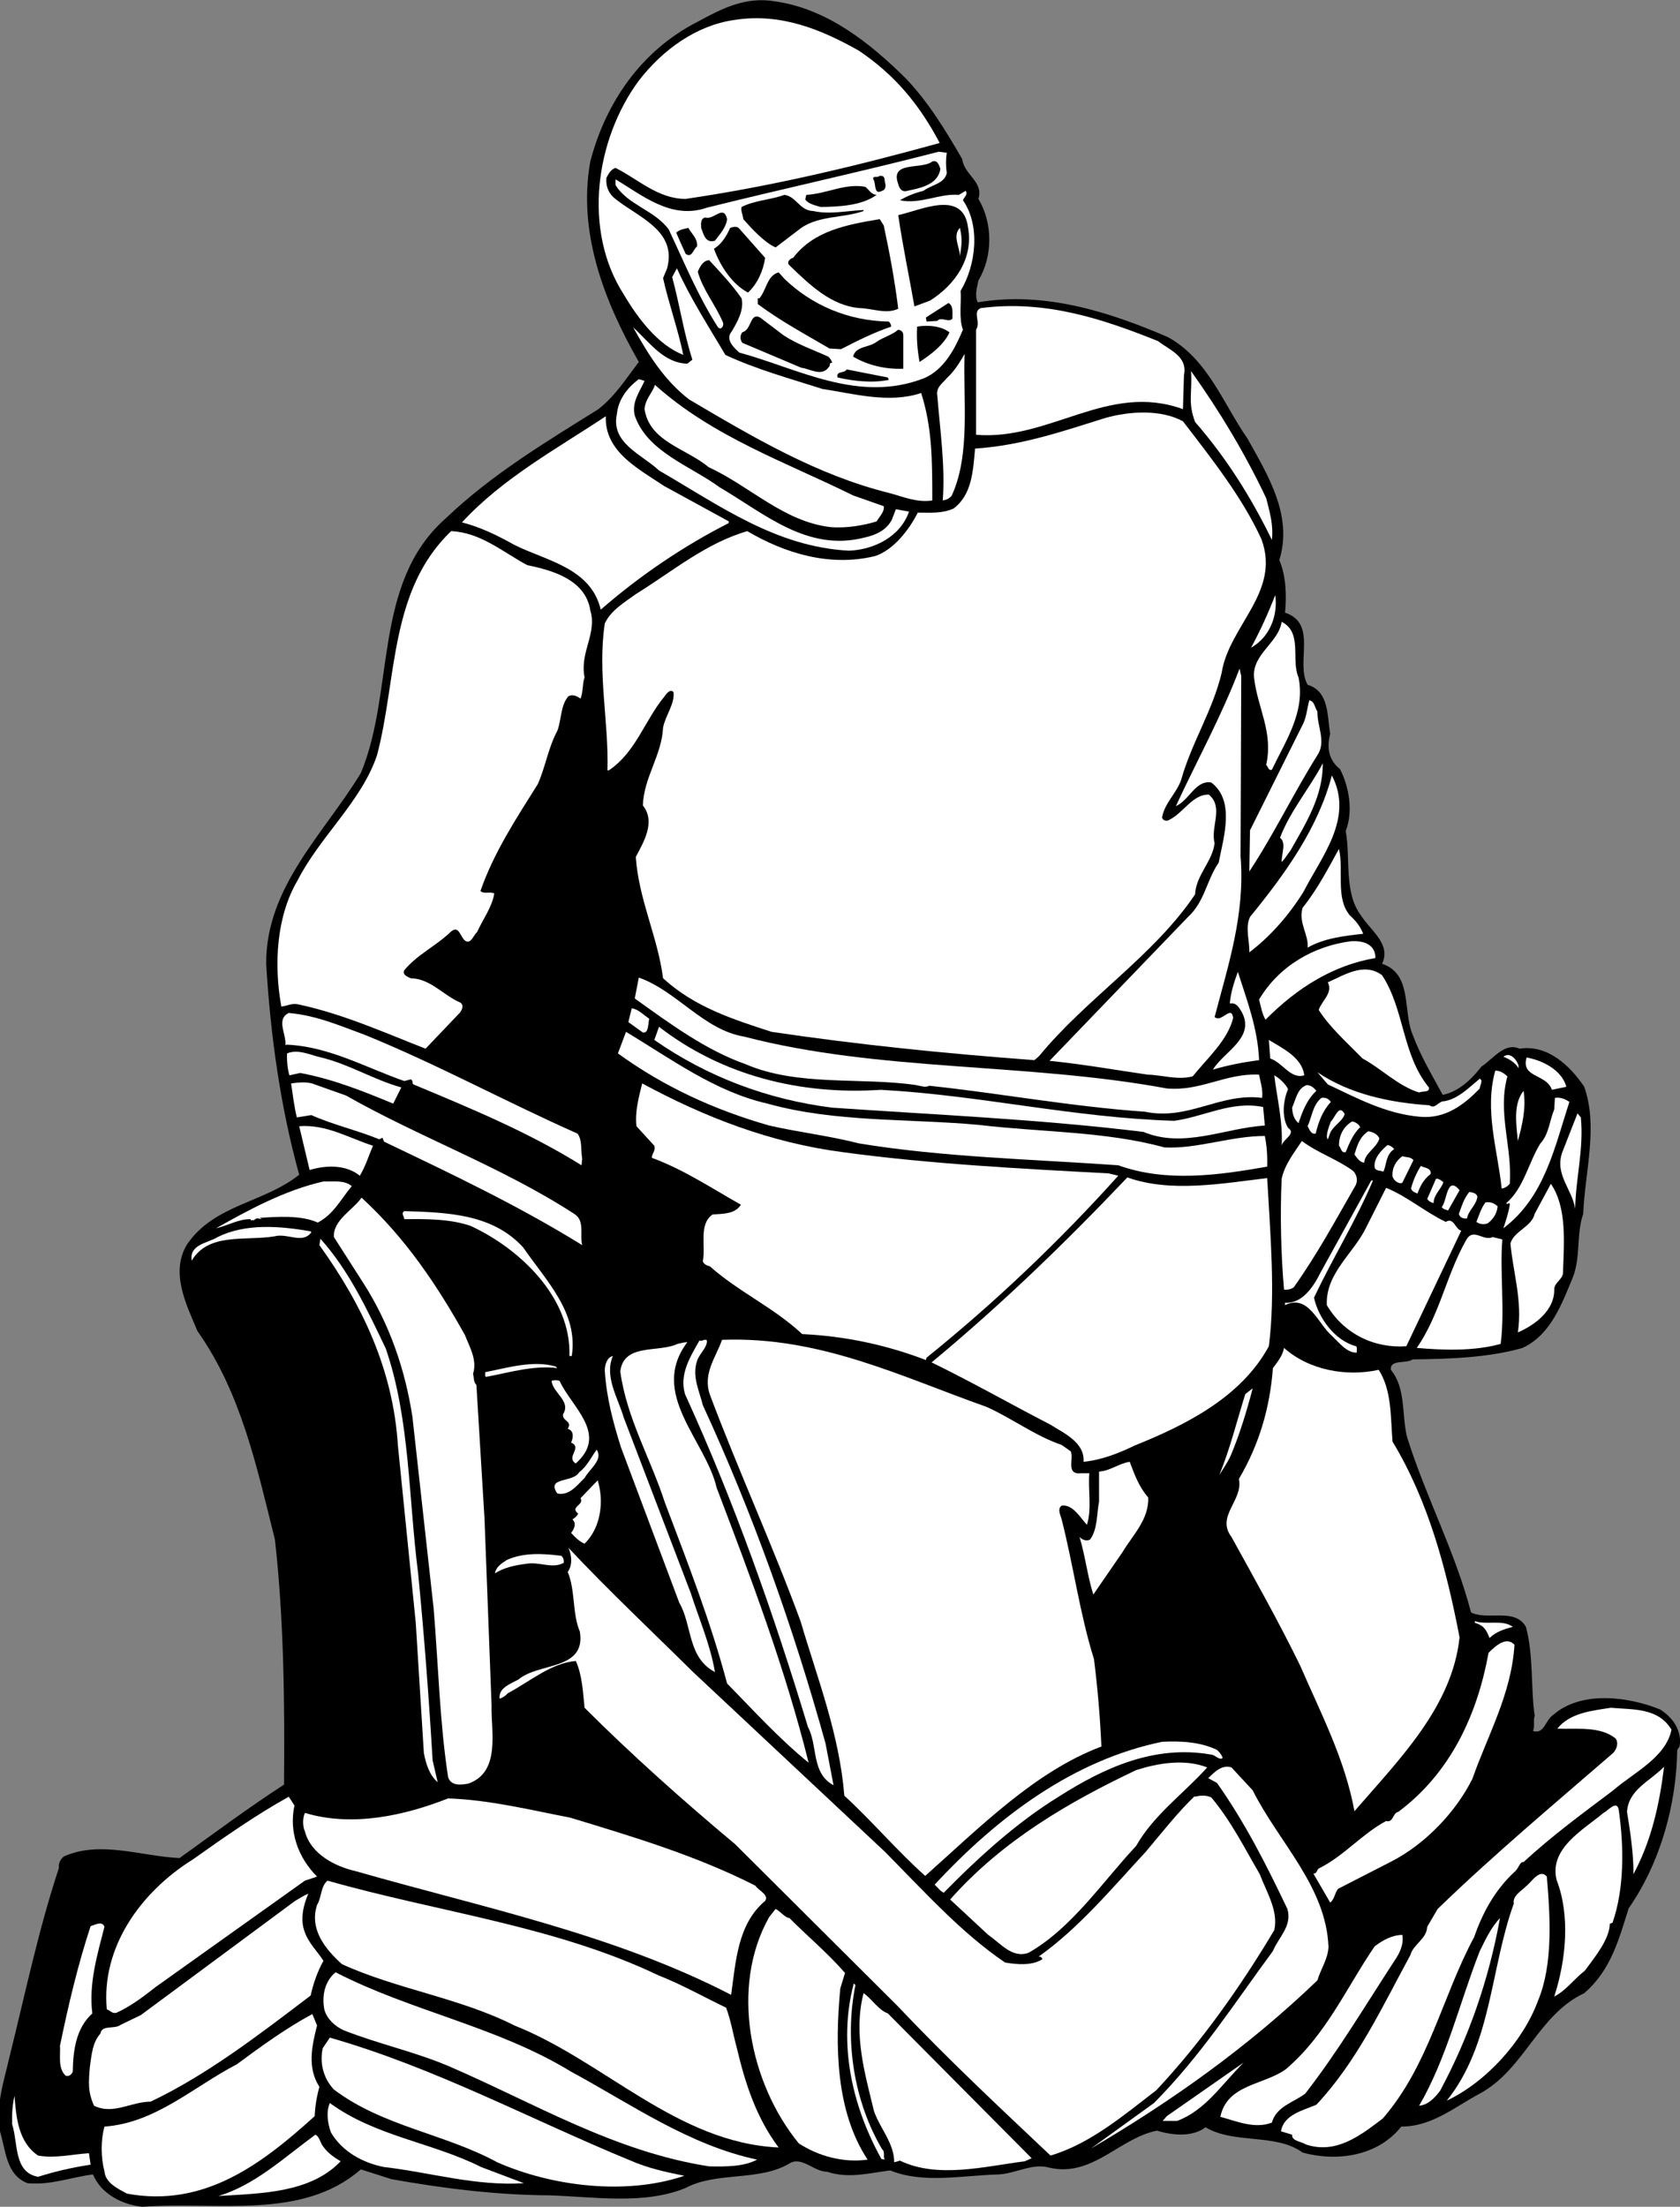 <?xml version="1.0" encoding="UTF-8" standalone="no"?>
<svg
   xmlns:dc="http://purl.org/dc/elements/1.1/"
   xmlns:cc="http://creativecommons.org/ns#"
   xmlns:rdf="http://www.w3.org/1999/02/22-rdf-syntax-ns#"
   xmlns:svg="http://www.w3.org/2000/svg"
   xmlns="http://www.w3.org/2000/svg"
   viewBox="0 0 664.667 873.027"
   height="873.027"
   width="664.667"
   xml:space="preserve"
   id="svg2"
   version="1.1"><rect x="0" y="0" width="664.667" height="873.027" fill="#808080" stroke="none"/><defs
     id="defs6" /><g
     transform="matrix(1.333,0,0,-1.333,0,873.027)"
     id="g10"><g
       transform="scale(0.1)"
       id="g12"><path
         id="path14"
         style="fill:#000000;fill-opacity:1;fill-rule:nonzero;stroke:none"
         d="m 2688,6317 c 68,-71 120,-157 168,-240 5,-46 64,-67 48,-118 43,-72 43,-170 0,-242 -4,-20 -12,-45 -2,-65 198,34 392,-29 564,-103 119,-65 165,-199 237,-302 60,-108 135,-228 94,-360 20,-46 22,-106 17,-156 98,-32 30,-149 67,-214 64,-19 58,-92 67,-146 -11,-41 -4,-78 29,-104 27,-52 40,-126 17,-184 15,-80 -6,-182 45,-250 28,-45 91,-85 63,-144 91,-30 61,-141 91,-211 23,-62 57,-119 89,-178 46,9 85,45 115,84 35,23 69,73 113,53 82,13 149,-49 192,-113 42,-119 2,-252 -3,-377 -21,-61 -7,-129 -31,-189 -32,-77 -65,-170 -149,-209 -101,-29 -219,-33 -326,-34 -20,-14 -68,1 -65,-31 45,-54 32,-133 48,-199 55,-177 143,-340 190,-521 49,-25 130,15 163,-43 23,-85 14,-183 26,-264 -5,-11 1,-32 -5,-45 34,-10 36,32 60,48 84,73 224,54 317,16 39,-24 66,-65 58,-110 l -7,-10 C 4976,1195 4928,1021 4834,886 4805,795 4782,702.996 4702,634 4565,570 4524,407.004 4392,336 4317,296 4250,237.996 4159,237.996 4089,150 3968,132.996 3866,161 c -79,58 -202,24 -288,75 -39,-30 -99,-23.996 -144,-10 C 3322,204 3243,87.004 3115,116 3064,131 3015,97.996 2962,96 2855,92.996 2740,67.996 2642,107.996 2580,100 2518,82.996 2455,104 c -40,0 -76,48.004 -113,23.996 C 2252,75 2127,105 2035,56 1912,5 1761,30 1630,34 1471,35 1313,55 1162,82.004 L 1071,111 C 896,-41 647.004,17.004 422.996,0 362.996,6 300,37.996 276,96 211,87.996 153,64 82,70 18,94 17,167.996 0,224 c -13,78.004 11,146 27,216 47,189 87,382.004 148,566 -2,11 3,25 15,34 108,48 230,0 342.996,-5 103.004,74 205,150 310,218 2.004,241 0,486 -26.996,727 -53.996,216 -100,435 -230,619 -32,77 -82,173 -31,257 81,119 227.996,123 332.996,207 -55,199 -85,409 -97.996,626 -1,228 170,384 281,566 102,245 34,564 252,756 137,131 298,227 453,324 51,40 83,92 120,140 -102,179 -182,384 -144,595 45,173 150,329 319,415 70,38 142,76 231,60 153,-22 280,-123 386,-228" /><path
         id="path16"
         style="fill:#ffffff;fill-opacity:1;fill-rule:nonzero;stroke:none"
         d="m 2549,6399 c 107,-72 180,-160 240,-274 -246,-68 -495,-128 -754,-166 -82,0 -142,59 -208,92 -14,-4 -21,-18 -27,-29 -3,-27 8,-50 29,-65 67,-53 181,-93 151,-204 l -12,-29 c 17,-77 44,-150 60,-228 -76,30 -135,109 -177,180 -122,190 -84,459 45,634 71,92 171,164 283,180 139,22 260,-29 370,-91" /><path
         id="path18"
         style="fill:#ffffff;fill-opacity:1;fill-rule:nonzero;stroke:none"
         d="m 2810,6096 c -3,-21 -3,-38 0,-60 -6,-32 -46,-35 -69,-53 -25,-6 -48,-15 -70,-28 60,-13 118,21 175,16 l 20,12 c 8,-11 -5,-19 -8,-28 53,-76 38,-195 -7,-269 3,-30 -6,-82 7,-115 -23,-55 -55,-118 -115,-144 -195,-76 -375,29 -549,76 -15,14 -43,39 -22,63 17,29 37,64 29,98 -30,43 -65,79 -96,113 -18,0 -28,-20 -34,-34 15,-54 53,-99 75,-151 3,-9 -5,-24 -15,-14 -59,92 -100,192 -146,290 -41,57 -122,73 -158,132 v 17 c 78,-46 165,-121 271,-84 229,57 460,107 688,166 l 24,-3" /><path
         id="path20"
         style="fill:#000000;fill-opacity:1;fill-rule:nonzero;stroke:none"
         d="m 2791,6048 c -7,-47 -60,-57 -98,-65 -16,-5 -24,7 -27,20 -26,70 69,42 101,67 16,6 21,-13 24,-22" /><path
         id="path22"
         style="fill:#000000;fill-opacity:1;fill-rule:nonzero;stroke:none"
         d="m 2628,6003 c 1,-6 0,-18 -10,-20 -26,-14 -17,23 -26,34 -3,13 13,3 17,10 21,3 14,-11 19,-24" /><path
         id="path24"
         style="fill:#000000;fill-opacity:1;fill-rule:nonzero;stroke:none"
         d="m 2602,5971 c -45,-32 -109,-35 -166,-36 -16,5 -35,8 -46,22 l 3,14 c 60,3 115,35 175,24 11,-8 17,-23 34,-24" /><path
         id="path26"
         style="fill:#000000;fill-opacity:1;fill-rule:nonzero;stroke:none"
         d="m 2414,5923 c 49,-11 100,1 149,3 v -3 c -59,-21 -131,-13 -185,-50 l -76,-58 c -34,15 -71,56 -96,84 -1,13 -8,25 -5,36 39,20 86,21 127,36 35,-4 45,-47 86,-48" /><path
         id="path28"
         style="fill:#000000;fill-opacity:1;fill-rule:nonzero;stroke:none"
         d="m 2873,5875 c 17,-92 -38,-171 -113,-218 l -46,-17 c -15,87 -35,180 -48,271 64,13 192,78 207,-36" /><path
         id="path30"
         style="fill:#000000;fill-opacity:1;fill-rule:nonzero;stroke:none"
         d="m 2158,5899 c -3,-25 -21,-44 -36,-64 -29,-9 -34,21 -41,38 0,12 -3,27 12,31 25,-9 55,40 65,-5" /><path
         id="path32"
         style="fill:#000000;fill-opacity:1;fill-rule:nonzero;stroke:none"
         d="m 2623,5880 c 18,-84 33,-166 43,-247 -36,-17 -76,1 -115,2 -84,7 -148,69 -209,128 -8,9 4,20 12,21 62,82 163,99 257,115 l 12,-19" /><path
         id="path34"
         style="fill:#000000;fill-opacity:1;fill-rule:nonzero;stroke:none"
         d="m 2271,5784 c -6,-39 -23,-77 -51,-103 -47,25 -82,78 -101,130 24,15 38,39 48,62 10,3 20,6 27,-2 l 77,-87" /><path
         id="path36"
         style="fill:#000000;fill-opacity:1;fill-rule:nonzero;stroke:none"
         d="m 2069,5818 c -11,-7 -15,-36 -34,-22 -9,19 -19,42 -28,63 10,9 23,11 36,14 10,-18 28,-32 26,-55" /><path
         id="path38"
         style="fill:#ffffff;fill-opacity:1;fill-rule:nonzero;stroke:none"
         d="m 2849,5789 c 0,26 -23,61 0,84 8,-34 5,-52 0,-84" /><path
         id="path40"
         style="fill:#ffffff;fill-opacity:1;fill-rule:nonzero;stroke:none"
         d="m 2153,5496 c 92,-43 191,-70 288,-101 93,-14 198,-44 293,-12 33,-103 33,-202 33,-319 -45,-7 -86,11 -127,22 -215,53 -405,166 -595,278 -77,60 -122,136 -166,214 50,-46 91,-106 161,-108 l 15,12 c -25,77 -38,164 -60,245 l 14,26 c 40,-89 95,-174 144,-257" /><path
         id="path42"
         style="fill:#000000;fill-opacity:1;fill-rule:nonzero;stroke:none"
         d="m 2328,5722 c 82,-79 190,-125 310,-127 4,-4 7,-9 7,-15 -50,-17 -101,-42 -149,-67 l -34,2 c -73,43 -143,80 -213,132 v 17 h 5 c 21,25 23,68 57,77 l 17,-19" /><path
         id="path44"
         style="fill:#000000;fill-opacity:1;fill-rule:nonzero;stroke:none"
         d="m 2827,5604 c -11,-14 -34,7 -45,-7 l -32,-2 -2,12 67,43 c 16,-8 11,-32 12,-46" /><path
         id="path46"
         style="fill:#ffffff;fill-opacity:1;fill-rule:nonzero;stroke:none"
         d="m 3437,5537 c 33,-26 89,-45 77,-101 l -3,-101 c -222,81 -395,-94 -614,-76 v 312 c 15,23 -12,53 14,64 193,25 364,-33 526,-98" /><path
         id="path48"
         style="fill:#000000;fill-opacity:1;fill-rule:nonzero;stroke:none"
         d="m 2326,5554 c 41,-27 88,-43 132,-63 6,-5 10,-11 12,-19 -10,3 -5,-9 -10,-12 -21,-30 -56,-5 -82,-2 l -175,74 c -7,11 -7,21 0,31 29,8 22,60 53,44 l 70,-53" /><path
         id="path50"
         style="fill:#000000;fill-opacity:1;fill-rule:nonzero;stroke:none"
         d="m 2818,5563 c -16,-37 -58,-68 -89,-88 -6,36 -9,68 -7,105 30,5 70,3 96,-17" /><path
         id="path52"
         style="fill:#000000;fill-opacity:1;fill-rule:nonzero;stroke:none"
         d="m 2681,5556 v -101 c -53,-2 -105,10 -149,36 8,32 47,26 70,44 20,14 46,20 64,36 9,-2 14,-6 15,-15" /><path
         id="path54"
         style="fill:#ffffff;fill-opacity:1;fill-rule:nonzero;stroke:none"
         d="m 2825,5079 c -7,-10 -17,-13 -27,-15 8,100 -8,210 -16,310 -5,26 16,38 28,53 23,21 38,46 53,72 -5,-135 18,-298 -38,-420" /><path
         id="path56"
         style="fill:#000000;fill-opacity:1;fill-rule:nonzero;stroke:none"
         d="m 2638,5422 c -48,-10 -104,-4 -152,7 -5,21 20,11 27,24 l 122,-24 3,-7" /><path
         id="path58"
         style="fill:#ffffff;fill-opacity:1;fill-rule:nonzero;stroke:none"
         d="m 3758,5071 c 10,-40 22,-78 17,-124 -60,123 -133,241 -228,350 -22,58 -8,86 -12,151 85,-119 161,-246 223,-377" /><path
         id="path60"
         style="fill:#ffffff;fill-opacity:1;fill-rule:nonzero;stroke:none"
         d="m 1913,5419 c -14,-32 -39,-63 -29,-103 37,-108 165,-149 252,-213 132,-77 260,-193 430,-149 31,7 64,20 81,53 l 12,31 39,-7 c -26,-75 -104,-113 -178,-116 -217,11 -386,135 -564,238 -51,48 -144,81 -125,168 4,42 31,78 65,103 l 17,-5" /><path
         id="path62"
         style="fill:#ffffff;fill-opacity:1;fill-rule:nonzero;stroke:none"
         d="m 2532,5079 91,-32 c 3,-16 -13,-31 -21,-45 -38,-12 -91,-21 -137,-17 -139,16 -240,122 -362,178 -67,56 -175,75 -190,172 2,30 22,46 31,72 173,-155 388,-229 588,-328" /><path
         id="path64"
         style="fill:#ffffff;fill-opacity:1;fill-rule:nonzero;stroke:none"
         d="m 3511,5299 c 83,-108 176,-225 233,-350 58,-157 -96,-256 -118,-396 -26,-111 -89,-207 -120,-317 -13,-40 -50,-70 -57,-113 2,-9 14,-12 21,-7 42,20 70,77 118,75 45,-38 4,-96 17,-144 -7,-56 -55,-94 -58,-152 -123,-183 -322,-308 -463,-480 l -14,-12 c -267,20 -516,45 -780,84 -114,37 -228,73 -322,159 -16,124 -72,232 -81,360 23,44 60,104 21,153 3,84 56,148 60,231 7,36 35,70 31,105 -10,12 -22,-6 -28,-14 -58,-71 -84,-164 -164,-218 h -4 c 4,145 -30,289 -8,436 18,39 59,63 92,87 108,67 209,152 331,187 110,-65 244,-107 379,-74 56,18 103,81 127,129 40,0 72,-3 106,12 55,41 58,112 64,178 138,9 262,52 387,91 71,20 164,26 230,-10" /><path
         id="path66"
         style="fill:#ffffff;fill-opacity:1;fill-rule:nonzero;stroke:none"
         d="m 1971,5107 192,-105 v -5 c -134,-68 -264,-156 -380,-257 -29,124 -162,145 -256,192 -50,28 -101,53 -156,67 122,132 281,218 427,315 -4,-105 97,-156 173,-207" /><path
         id="path68"
         style="fill:#ffffff;fill-opacity:1;fill-rule:nonzero;stroke:none"
         d="m 1565,4872 c 74,-15 173,-43 187,-134 21,-69 -32,-124 -17,-199 -7,-20 -4,-44 -12,-63 -10,7 -23,14 -36,7 -24,-28 -20,-69 -33,-103 -27,-50 -35,-107 -58,-158 -64,-102 -131,-204 -170,-317 11,-10 26,-1 41,-7 -6,-40 -34,-77 -51,-115 -11,-9 -17,-34 -33,-27 -17,9 -19,49 -44,29 -44,-43 -99,-67 -139,-115 -7,-15 12,-20 19,-24 59,-1 97,-51 147,-72 12,-8 5,-21 0,-29 l -103,-108 c -125,49 -247,104 -380.004,132 -17.996,3 -30.992,-5 -47.996,-7 -22.996,126 -14,269 47.996,374 C 949,4066 1073,4171 1119,4308 c 60,227 36,489 220,665 88,-4 153,-62 226,-101" /><path
         id="path70"
         style="fill:#ffffff;fill-opacity:1;fill-rule:nonzero;stroke:none"
         d="m 3713,4627 c 28,51 51,103 72,156 8,-59 -15,-124 -72,-156" /><path
         id="path72"
         style="fill:#ffffff;fill-opacity:1;fill-rule:nonzero;stroke:none"
         d="m 3854,4539 c 21,-102 -38,-188 -79,-274 -11,-4 -11,10 -17,14 22,98 -26,169 -36,260 -6,69 73,103 82,165 63,-32 27,-113 50,-165" /><path
         id="path74"
         style="fill:#ffffff;fill-opacity:1;fill-rule:nonzero;stroke:none"
         d="m 3682,4008 c 14,-172 -37,-324 -77,-477 20,-19 50,38 55,-3 -17,-67 -75,-117 -120,-173 -45,-12 -90,4 -134,5 -97,14 -192,31 -291,41 l 411,427 c 50,46 55,109 91,161 14,73 50,184 -22,238 -47,8 -65,-53 -105,-70 63,136 136,268 189,408 l 5,-22 -2,-535" /><path
         id="path76"
         style="fill:#ffffff;fill-opacity:1;fill-rule:nonzero;stroke:none"
         d="m 3910,4438 c -1,-44 27,-90 0,-130 -71,-113 -128,-233 -202,-345 l 2,122 159,319 c 9,21 11,45 17,67 16,-3 16,-22 24,-33" /><path
         id="path78"
         style="fill:#ffffff;fill-opacity:1;fill-rule:nonzero;stroke:none"
         d="m 3830,4025 c -9,-11 -15,-23 -26,-34 -1,24 15,57 -5,72 30,79 88,147 127,221 1,-97 -50,-178 -96,-259" /><path
         id="path80"
         style="fill:#ffffff;fill-opacity:1;fill-rule:nonzero;stroke:none"
         d="m 3869,3903 c -41,-66 -96,-131 -161,-180 1,35 -13,73 2,105 106,130 202,264 243,420 66,-127 -31,-241 -84,-345" /><path
         id="path82"
         style="fill:#ffffff;fill-opacity:1;fill-rule:nonzero;stroke:none"
         d="m 4006,3833 c 18,-16 32,-34 40,-55 -56,-6 -116,-13 -165,-41 4,37 -28,74 -15,118 44,55 75,115 108,175 15,-64 -11,-145 32,-197" /><path
         id="path84"
         style="fill:#ffffff;fill-opacity:1;fill-rule:nonzero;stroke:none"
         d="m 4082,3713 v -7 c -125,-21 -233,-89 -326,-183 -10,17 -14,40 -19,60 60,101 164,159 273,173 33,2 68,-7 72,-43" /><path
         id="path86"
         style="fill:#ffffff;fill-opacity:1;fill-rule:nonzero;stroke:none"
         d="m 4102,3655 c 67,-102 59,-236 139,-333 3,-16 -19,-10 -29,-15 -62,19 -111,70 -168,101 -46,47 -97,92 -130,144 9,28 43,50 27,82 48,21 108,61 161,21" /><path
         id="path88"
         style="fill:#ffffff;fill-opacity:1;fill-rule:nonzero;stroke:none"
         d="m 3737,3403 c -47,-6 -93,-15 -137,-28 32,53 126,94 86,170 -8,13 -16,30 -36,26 3,34 13,64 24,94 27,-85 59,-167 63,-262" /><path
         id="path90"
         style="fill:#ffffff;fill-opacity:1;fill-rule:nonzero;stroke:none"
         d="m 2208,3473 c 402,-105 841,-77 1255,-154 101,-9 175,46 274,41 4,-23 12,-44 9,-69 -125,16 -218,-68 -348,-41 -218,15 -431,55 -640,77 -12,-6 -23,-1 -39,2 -161,24 -351,-5 -506,62 -119,42 -224,120 -329,195 l 12,62 c 112,-39 192,-155 312,-175" /><path
         id="path92"
         style="fill:#ffffff;fill-opacity:1;fill-rule:nonzero;stroke:none"
         d="m 1927,3526 c -4,-14 -1,-44 -19,-41 l -43,31 10,41 c 20,-3 35,-20 52,-31" /><path
         id="path94"
         style="fill:#ffffff;fill-opacity:1;fill-rule:nonzero;stroke:none"
         d="m 1083,3478 c 214,-87 419,-199 631,-293 15,-20 9,-49 14,-74 l -2,-20 c -159,99 -329,169 -499,240 -5,4 0,12 -8,15 l -19,-5 c -115,40 -224,103 -350,108 l -2.996,-2 c 3.996,32 -29.008,77 10,96 C 939,3536 1009,3505 1083,3478" /><path
         id="path96"
         style="fill:#ffffff;fill-opacity:1;fill-rule:nonzero;stroke:none"
         d="m 2614,3315 c 296,-16 571,-83 871,-92 89,12 169,60 264,41 l 5,-55 c -117,-7 -241,-69 -360,-19 -311,38 -621,51 -924,72 -191,24 -370,91 -528,201 l 14,39 c 186,-144 418,-203 658,-187" /><path
         id="path98"
         style="fill:#ffffff;fill-opacity:1;fill-rule:nonzero;stroke:none"
         d="m 2278,3274 c 200,-56 416,-44 626,-63 184,-22 378,-19 552,-67 97,-5 197,34 298,34 6,-29 8,-60 7,-91 -147,-26 -300,-47 -442,4 -255,18 -521,24 -770,65 -84,22 -179,33 -266,53 -161,46 -311,114 -449,214 l 24,64 c 135,-81 265,-178 420,-213" /><path
         id="path100"
         style="fill:#ffffff;fill-opacity:1;fill-rule:nonzero;stroke:none"
         d="m 3871,3358 c -41,-12 -63,37 -101,50 l -4,55 c 39,-24 99,-52 105,-105" /><path
         id="path102"
         style="fill:#ffffff;fill-opacity:1;fill-rule:nonzero;stroke:none"
         d="m 1191,3322 -24,-48 c -87,36 -179.004,73 -276,91 -11,-2 -21,-5 -32,-7 -6.004,20 -8,45 -6.996,65 C 885,3437 921,3418 952.996,3411 1036,3391 1109,3345 1191,3322" /><path
         id="path104"
         style="fill:#ffffff;fill-opacity:1;fill-rule:nonzero;stroke:none"
         d="m 4507,3387 v -8 c -9,16 -28,28 -45,34 20,16 40,-9 45,-26" /><path
         id="path106"
         style="fill:#ffffff;fill-opacity:1;fill-rule:nonzero;stroke:none"
         d="m 4649,3324 -43,-9 c -16,48 -93,35 -75,96 48,-9 104,-37 118,-87" /><path
         id="path108"
         style="fill:#ffffff;fill-opacity:1;fill-rule:nonzero;stroke:none"
         d="m 4474,3355 c -30,-108 15,-211 7,-319 -7,-8 -15,-13 -24,-14 -12,115 -52,232 -19,350 14,0 25,-7 36,-17" /><path
         id="path110"
         style="fill:#ffffff;fill-opacity:1;fill-rule:nonzero;stroke:none"
         d="m 4243,3269 c 16,-13 27,13 43,12 42,7 73,40 106,67 11,-6 0,-19 0,-29 -48,-50 -104,-91 -178,-84 -101,9 -186,55 -273,96 l -31,36 c 97,-65 214,-90 333,-98" /><path
         id="path112"
         style="fill:#ffffff;fill-opacity:1;fill-rule:nonzero;stroke:none"
         d="m 3823,3317 c -14,-32 -20,-83 0,-115 26,-17 -16,-34 -19,-53 4,72 -14,142 -22,209 16,-9 33,-25 41,-41" /><path
         id="path114"
         style="fill:#ffffff;fill-opacity:1;fill-rule:nonzero;stroke:none"
         d="m 1027,3298 c 222,-126 461,-211 677,-351 33,-20 16,-62 24,-93 -189,117 -389,212 -588,307 l -5,12 -9,-5 c -66,27 -137,43 -202,72 l -43,-7 c -8.004,33 -12,67 -17,101 22,3 50,6 70,-3 l 93,-33" /><path
         id="path116"
         style="fill:#ffffff;fill-opacity:1;fill-rule:nonzero;stroke:none"
         d="m 2501,3130 c 257,-35 526,-49 789,-63 l 29,-7 c -176,-196 -369,-379 -569,-540 l -2,-7 c -115,44 -237,71 -367,77 -86,80 -187,124 -274,201 -8,2 -18,6 -21,15 9,46 -13,110 29,139 30,2 67,1 84,29 -87,49 -171,105 -264,139 -2,11 12,21 7,36 l -53,58 c -5,43 7,86 17,127 185,-100 380,-176 595,-204" /><path
         id="path118"
         style="fill:#ffffff;fill-opacity:1;fill-rule:nonzero;stroke:none"
         d="m 3907,3312 c -29,-27 -41,-61 -53,-96 -14,12 -18,28 -19,46 11,24 15,57 43,67 12,0 21,-7 29,-17" /><path
         id="path120"
         style="fill:#ffffff;fill-opacity:1;fill-rule:nonzero;stroke:none"
         d="m 4522,3312 c 8,-52 -4,-102 -17,-149 -5,51 -14,111 17,149" /><path
         id="path122"
         style="fill:#ffffff;fill-opacity:1;fill-rule:nonzero;stroke:none"
         d="m 3950,3279 c -25,-27 -37,-60 -45,-94 -14,-3 -19,13 -24,22 13,28 15,63 41,84 12,2 21,-2 28,-12" /><path
         id="path124"
         style="fill:#ffffff;fill-opacity:1;fill-rule:nonzero;stroke:none"
         d="m 4658,3279 c -44,-134 -73,-282 -196,-375 6,18 16,48 19,70 0,12 -9,-4 -10,5 52,45 65,119 101,177 25,27 27,67 41,101 l 2,34 c 18,3 33,-5 43,-12" /><path
         id="path126"
         style="fill:#ffffff;fill-opacity:1;fill-rule:nonzero;stroke:none"
         d="m 3991,3243 c -5,-20 -34,-35 -43,-56 l -7,-19 c -8,9 3,37 9,53 12,10 24,54 41,22" /><path
         id="path128"
         style="fill:#ffffff;fill-opacity:1;fill-rule:nonzero;stroke:none"
         d="m 4692,3233 c 9,-93 -15,-179 -17,-271 -8,57 -62,102 -38,168 l 45,115 10,-12" /><path
         id="path130"
         style="fill:#ffffff;fill-opacity:1;fill-rule:nonzero;stroke:none"
         d="m 4037,3204 c -22,-21 -33,-50 -43,-74 -14,-3 -13,12 -20,19 0,29 12,56 39,72 10,-1 21,-9 24,-17" /><path
         id="path132"
         style="fill:#ffffff;fill-opacity:1;fill-rule:nonzero;stroke:none"
         d="m 1107,3149 c -13,-30 -22,-61 -39,-89 -41,33 -99,32 -149,17 l -31.004,130 C 969,3213 1035,3172 1107,3149" /><path
         id="path134"
         style="fill:#ffffff;fill-opacity:1;fill-rule:nonzero;stroke:none"
         d="m 4094,3171 c -7,-28 -43,-43 -45,-72 -13,0 -22,15 -29,24 8,25 14,51 41,69 13,-2 27,-8 33,-21" /><path
         id="path136"
         style="fill:#ffffff;fill-opacity:1;fill-rule:nonzero;stroke:none"
         d="m 4015,3075 c 13,-11 16,-32 7,-46 -58,-101 -113,-203 -182,-300 -8,-6 -18,-8 -29,-7 -9,103 -12,222 -7,329 9,42 36,76 60,112 48,-36 103,-53 151,-88" /><path
         id="path138"
         style="fill:#ffffff;fill-opacity:1;fill-rule:nonzero;stroke:none"
         d="m 4138,3139 c -25,-16 -22,-44 -32,-67 -8,4 -22,1 -26,12 -4,27 20,52 38,67 8,-1 14,-5 20,-12" /><path
         id="path140"
         style="fill:#ffffff;fill-opacity:1;fill-rule:nonzero;stroke:none"
         d="m 4195,3106 -33,-67 c -10,-5 -26,7 -29,19 -2,25 10,46 29,60 11,-4 25,-1 33,-12" /><path
         id="path142"
         style="fill:#ffffff;fill-opacity:1;fill-rule:nonzero;stroke:none"
         d="m 4246,3065 c -21,-16 -31,-36 -39,-58 -7,3 -16,6 -19,15 6,24 16,46 29,67 10,-6 32,-5 29,-24" /><path
         id="path144"
         style="fill:#ffffff;fill-opacity:1;fill-rule:nonzero;stroke:none"
         d="m 3761,3053 c 9,-163 25,-342 5,-499 -83,-153 -250,-235 -399,-295 -47,-23 -99,-43 -151,-48 4,58 -59,85 -98,110 -118,61 -234,127 -353,185 205,170 393,351 581,549 128,-46 281,-18 415,-2" /><path
         id="path146"
         style="fill:#ffffff;fill-opacity:1;fill-rule:nonzero;stroke:none"
         d="m 4284,3041 c -7,-22 -29,-37 -29,-62 -7,1 -14,5 -19,12 l 26,60 c 9,1 15,-5 22,-10" /><path
         id="path148"
         style="fill:#ffffff;fill-opacity:1;fill-rule:nonzero;stroke:none"
         d="m 4075,3046 c -49,-117 -120,-231 -175,-348 13,-60 62,-128 125,-144 4,-5 1,-13 2,-19 -29,-1 -51,28 -74,50 -41,35 -69,125 -139,91 v 7 c 52,-3 85,49 105,89 l 151,274 h 5" /><path
         id="path150"
         style="fill:#ffffff;fill-opacity:1;fill-rule:nonzero;stroke:none"
         d="m 1044,3029 c -32,-38 -54,-84 -101.004,-108 -50,23 -123.996,17 -171.996,14 l 6.996,-4 c -10,1 -15.992,6 -23.996,-3 h -10 v 3 c -35,1 -68,-19 -103,-27 96.004,54 204,113 319,139 30,-1 62,5 84,-14" /><path
         id="path152"
         style="fill:#ffffff;fill-opacity:1;fill-rule:nonzero;stroke:none"
         d="m 4639,2775 c 2,-21 -25,-31 -26,-51 2,-63 -57,-107 -108,-129 14,94 -14,176 -22,264 10,37 63,49 72,88 l 48,89 c 48,-70 39,-174 36,-261" /><path
         id="path154"
         style="fill:#ffffff;fill-opacity:1;fill-rule:nonzero;stroke:none"
         d="m 4332,3017 -34,-60 c -6,2 -14,3 -19,10 16,17 15,96 53,50" /><path
         id="path156"
         style="fill:#ffffff;fill-opacity:1;fill-rule:nonzero;stroke:none"
         d="m 4291,2923 c 24,15 28,-22 46,-26 -54,-114 -109,-229 -163,-343 -95,-7 -186,37 -236,122 -4,96 81,154 118,233 l 58,115 c 62,-25 116,-72 177,-101" /><path
         id="path158"
         style="fill:#ffffff;fill-opacity:1;fill-rule:nonzero;stroke:none"
         d="m 4385,2998 c -3,-25 -27,-41 -31,-65 -11,-1 -22,3 -24,14 9,24 14,44 31,65 9,-2 21,-3 24,-14" /><path
         id="path160"
         style="fill:#ffffff;fill-opacity:1;fill-rule:nonzero;stroke:none"
         d="m 1380,2587 c 14,-36 37,-74 24,-115 3,-11 1,-24 10,-33 l 24,-396 21,-555 c -2,-77 28,-198 -69,-232 -21,-4 -51,-8 -60,19 -25,162 -29,334 -43,501 l -63,569 c -22,142 -68,274 -144,394 l -89,139 c -3.004,51 58,81 82,117 132,-121 226,-263 307,-408" /><path
         id="path162"
         style="fill:#ffffff;fill-opacity:1;fill-rule:nonzero;stroke:none"
         d="m 4445,2969 c -2,-20 -12,-37 -29,-50 -11,-5 -25,-3 -34,4 8,20 14,41 27,58 14,2 26,-2 36,-12" /><path
         id="path164"
         style="fill:#ffffff;fill-opacity:1;fill-rule:nonzero;stroke:none"
         d="m 1553,2847 c 68,-99 164,-193 144,-322 h -7 c 6,174 -148,319 -293,386 -60,21 -134,21 -197,20 0,8 -11,17 0,24 128,-4 262,-8 353,-108" /><path
         id="path166"
         style="fill:#ffffff;fill-opacity:1;fill-rule:nonzero;stroke:none"
         d="m 924,2892 c -26.996,-36 -70,-1 -110,-12 -86.004,-14 -195,12 -245,-72 -8,49 48.996,52 77,70 83,41 184,33 276.004,17 l 1.996,-3" /><path
         id="path168"
         style="fill:#ffffff;fill-opacity:1;fill-rule:nonzero;stroke:none"
         d="m 4459,2871 c -8,-95 8,-211 -5,-310 -78,-22 -170,-19 -249,-12 68,98 88,217 146,319 21,40 52,-4 79,10 l 29,-7" /><path
         id="path170"
         style="fill:#ffffff;fill-opacity:1;fill-rule:nonzero;stroke:none"
         d="m 1145,2547 c 72,-209 67,-441 96,-667 18,-184 32,-369 43,-555 l 15,-65 c -25,22 -35,55 -41,87 l -24,386 -53,526 c -14,224 -105,417 -233.004,595 l 3.004,19 c 86,-96 140,-213 194,-326" /><path
         id="path172"
         style="fill:#ffffff;fill-opacity:1;fill-rule:nonzero;stroke:none"
         d="m 2069,2511 c -16,-47 7,-90 17,-132 149,-323 268,-658 364,-1003 l 24,-125 c -67,36 -46,117 -76,173 -102,337 -219,669 -365,988 -17,60 16,111 43,159 9,-4 15,7 22,0 2,-20 -22,-39 -29,-60" /><path
         id="path174"
         style="fill:#ffffff;fill-opacity:1;fill-rule:nonzero;stroke:none"
         d="m 2928,2374 c 76,-34 144,-86 223,-113 l 27,-19 c 10,-22 -16,-70 31,-65 h 24 c -4,-51 8,-106 -7,-153 -20,21 -41,61 -75,57 -14,-10 -3,-29 0,-41 35,-137 54,-281 96,-415 11,-88 18,-171 22,-259 C 3072,1292 2909,1127 2746,982.004 2663,1056 2586,1147 2506,1220 c -15,184 -80,348 -130,518 -83,226 -184,446 -269,672 -22,63 18,111 36,163 291,11 533,-110 785,-199" /><path
         id="path176"
         style="fill:#ffffff;fill-opacity:1;fill-rule:nonzero;stroke:none"
         d="m 2040,2566 c -115,-153 54,-290 87,-432 102,-268 203,-535 273,-816 -88,71 -171,163 -242,235 -49,185 -118,361 -185,538 -42,130 -113,249 -132,388 10,85 114,55 170,82 10,2 19,5 29,5" /><path
         id="path178"
         style="fill:#ffffff;fill-opacity:1;fill-rule:nonzero;stroke:none"
         d="m 4092,2484 c 39,-61 35,-139 41,-213 107,-177 160,-379 199,-581 -22,-206 -178,-361 -312,-516 -28,154 -100,291 -161,432 -63,129 -134,255 -204,382 -47,62 36,109 22,172 59,100 92,209 101,329 14,19 29,37 33,60 75,-67 187,-86 281,-65" /><path
         id="path180"
         style="fill:#ffffff;fill-opacity:1;fill-rule:nonzero;stroke:none"
         d="m 1819,2525 c -26,-61 15,-124 32,-182 l 199,-521 c 25,-78 58,-153 72,-235 -82,43 -67,139 -106,206 l -173,461 c -23,73 -43,147 -48,228 0,18 7,39 24,43" /><path
         id="path182"
         style="fill:#ffffff;fill-opacity:1;fill-rule:nonzero;stroke:none"
         d="m 1654,2489 c -69,9 -143,-13 -211,-26 -5,1 -2,9 -3,14 67,13 141,36 209,17 l 5,-5" /><path
         id="path184"
         style="fill:#ffffff;fill-opacity:1;fill-rule:nonzero;stroke:none"
         d="m 1661,2451 c 33,-74 141,-154 55,-238 l -7,-7 c -31,19 21,47 -14,62 7,15 9,35 -10,41 15,24 -17,22 -14,43 25,39 -30,63 -34,99 7,3 17,3 24,0" /><path
         id="path186"
         style="fill:#ffffff;fill-opacity:1;fill-rule:nonzero;stroke:none"
         d="m 3653,2230 c -9,-20 -22,-39 -34,-58 32,78 52,160 77,240 l 22,17 c -17,-65 -38,-135 -65,-199" /><path
         id="path188"
         style="fill:#ffffff;fill-opacity:1;fill-rule:nonzero;stroke:none"
         d="m 1735,2163 c -21,-20 -45,-54 -81,-46 -34,50 47,31 65,63 23,17 35,44 52,67 20,-30 -21,-57 -36,-84" /><path
         id="path190"
         style="fill:#ffffff;fill-opacity:1;fill-rule:nonzero;stroke:none"
         d="m 3353,2211 c 14,-37 27,-74 55,-106 2,-66 -46,-111 -77,-163 l -86,-125 c -17,53 -24,115 -41,171 8,-9 21,-13 31,-8 23,30 20,78 27,113 v 89 c 33,2 58,24 91,29" /><path
         id="path192"
         style="fill:#ffffff;fill-opacity:1;fill-rule:nonzero;stroke:none"
         d="m 1735,1968 c -15,6 -28,19 -40,32 9,11 17,28 4,40 8,5 13,9 17,17 -26,21 19,25 7,46 l 51,53 c 19,-62 10,-140 -39,-188" /><path
         id="path194"
         style="fill:#ffffff;fill-opacity:1;fill-rule:nonzero;stroke:none"
         d="m 2055,1589 571,-535 c 116,-116.996 227,-241.004 357,-329 35,-6 81,-10 111,10 -2,5 -6,9 -12,7.004 120,85 217,201.996 319,311.996 48,57 93,115 146,166 l -2,-3 c 15,3 33,6 50,-2 59,-70 99,-151 144,-227.996 C 3759,934 3795,877.996 3782,821 3683,655 3567,490 3432,346 3332,269 3235,187.004 3118,152.004 2971,291 2813,437.996 2664,596 l -482,480 c -152,127 -308,266 -447,405 -5,48 -7,97 -26,139 -75,-7 -136,-61 -202,-96 -7,-8 -15,-13 -24,-16 -4,32 32,44 56,57 59,51 201,26 182,142 -23,54 -13,123 -36,177 15,21 12,50 2,72 116,-124 251,-251 368,-367" /><path
         id="path196"
         style="fill:#ffffff;fill-opacity:1;fill-rule:nonzero;stroke:none"
         d="m 1666,1932 c 6,-5 8,-13 7,-21 -36,-19 -72,5 -113,-3 -32,-4 -64,-11 -91,-28 3,19 20,30 36,40 49,22 106,19 161,12" /><path
         id="path198"
         style="fill:#ffffff;fill-opacity:1;fill-rule:nonzero;stroke:none"
         d="m 4490,1721 c -25,-6 -51,-15 -69,-33 -6,15 -14,34 -31,40 -4,4 -17,3 -12,10 35,-12 82,6 112,-17" /><path
         id="path200"
         style="fill:#ffffff;fill-opacity:1;fill-rule:nonzero;stroke:none"
         d="m 4495,1668 c -9,-146 -79,-267 -125,-398 -49,-98 -139,-193 -240,-245 l -158,-81 c -10,-10 -11,-31.996 -24,-41.004 L 3898,989 c 11,-1.004 10,11 16,15 75,37 126,101 200,141 22,-6 19,24 36,27 157,117 235,291 268,472 21,21 53,50 77,24" /><path
         id="path202"
         style="fill:#ffffff;fill-opacity:1;fill-rule:nonzero;stroke:none"
         d="m 4961,1416 c -17,-83 -112,-127 -173,-180 -90,-68 -181,-134 -266,-213 -11,3 -14,-19 -27,-29 C 4435,937.996 4400,871 4375,800 4280,622.996 4241,420 4104,262.004 4038,212.004 3966,155 3876,185 c -14,9 -43,10 -41,29 l -33,10 c 8,50 66,62 105,78.996 122,130 196,292.004 279,444.008 9,32.996 48,46.996 50,83.996 l 31,53 c 165,160 349,314 521,463 10,11 17,29 7,43 -46,37 -115,27 -173,29 38,47 101,53 159,62 66,-6 140,1 180,-65" /><path
         id="path204"
         style="fill:#ffffff;fill-opacity:1;fill-rule:nonzero;stroke:none"
         d="m 3612,1356 c 8,-7 14,-15 17,-24 -10,-8 -22,9 -34,10 -169,30 -320,-40 -453,-125 -122,-75 -235,-177 -341,-284.996 -12,5.992 -16,13.996 -27,23.996 190,205 414,370 675,424 59,3 115,-1 163,-24" /><path
         id="path206"
         style="fill:#ffffff;fill-opacity:1;fill-rule:nonzero;stroke:none"
         d="m 3583,1304 c -70,-78 -158,-140 -211,-233 -101,-108.004 -191,-243.996 -319,-317 -49,-18 -83,28.004 -120,53.004 l -113,105 C 2976,1088 3174,1202 3372,1296 c 66,21 144,34 211,8" /><path
         id="path208"
         style="fill:#ffffff;fill-opacity:1;fill-rule:nonzero;stroke:none"
         d="m 3718,1236 c 77,-154 218,-285 225,-465 -2,-37 -23,-65 -33,-98.996 C 3702,472.004 3473,311 3238,172.996 l 187,135 C 3565,449 3665,606 3778,759 c 16,40 58,73.996 43,125 -61,128 -125,255 -209,374 l -26,14 c 19,19 41,41 69,32 l 63,-68" /><path
         id="path210"
         style="fill:#ffffff;fill-opacity:1;fill-rule:nonzero;stroke:none"
         d="m 4848,987.004 c 1,54.996 -9,124.996 -19,184.996 4,66 67,90 110,134 -14,-114 -38,-220 -91,-318.996" /><path
         id="path212"
         style="fill:#ffffff;fill-opacity:1;fill-rule:nonzero;stroke:none"
         d="m 874,1191 c -16.996,-78 11,-155 67,-211 l -36,-12.004 -442.004,-315 C 426,624 387.996,595 346,576 c -13,-3.996 -19,6.996 -29,10 -17,181.996 98,346.996 257,446 93.004,66 186,131 283.004,185 L 874,1191" /><path
         id="path214"
         style="fill:#ffffff;fill-opacity:1;fill-rule:nonzero;stroke:none"
         d="m 2242,952.996 c 10,-15 41,-26.996 29,-45 C 2189,839 2184,727.996 2170,629 1822,809 1433,887.996 1056,996 c -61,14 -133.004,50 -151,118 -7.004,15 -7.004,40 0,55 142,-43 298,-7 425,43 121,-4 243,-34 362,-57 188,-57 375,-113 550,-202.004" /><path
         id="path216"
         style="fill:#ffffff;fill-opacity:1;fill-rule:nonzero;stroke:none"
         d="m 4805,1174 c 15,-107 16,-230 -19,-331.004 L 4778,840 c -1,-45 -42,-96 -74,-139 -31,-23.996 -57,-60 -91,-77 35,108.004 48,240 7,346 -23,94 80,149 139,199 14,6 42,43 46,5" /><path
         id="path218"
         style="fill:#ffffff;fill-opacity:1;fill-rule:nonzero;stroke:none"
         d="M 4591,980 C 4601,862.004 4610,720 4565,612.004 4521,492.004 4412,371 4294,315 c 134,167.004 129,392.004 199,585 -5,22.996 26,40 36,51 17,13 41,54 62,29" /><path
         id="path220"
         style="fill:#ffffff;fill-opacity:1;fill-rule:nonzero;stroke:none"
         d="M 1954,687.004 C 2023,660 2088,622.996 2155,591 c 14,-36 21,-80 32,-120 25,-106 58,-207 124,-295 -302,14 -517,256.004 -784,361.996 C 1365,620 1180,645 1015,720 c -51,46 -97.004,104 -74,176 14,21.996 10,54 31.004,71.996 C 1302,874 1646,834 1954,687.004" /><path
         id="path222"
         style="fill:#ffffff;fill-opacity:1;fill-rule:nonzero;stroke:none"
         d="M 915,929 C 900,895 890,851 905,814 916,782.996 942.004,757.996 960,730 942.004,697.996 930,662.996 922.004,627.004 767.996,510 615,392.004 447.004,312.004 389,312.004 336,272.004 279,300 c -19,42.996 -16,70 -12,117.996 5,34.008 8,71.004 31,96.004 4,27 42,12 59.996,26 l 60,29 L 876,907.996 C 889,915 901,924 915,929" /><path
         id="path224"
         style="fill:#ffffff;fill-opacity:1;fill-rule:nonzero;stroke:none"
         d="m 2342,857.004 -2,2.996 c 55,-56 114,-104 168,-166 l -14,-46.004 C 2478,479 2480,284 2575,140 2503,130 2430,150 2371,187.996 2225,366 2166,652.996 2283,860 l 19,24 c 14,-6.996 27,-25 40,-26.996" /><path
         id="path226"
         style="fill:#ffffff;fill-opacity:1;fill-rule:nonzero;stroke:none"
         d="m 4274,344 c -16,-21.004 -36,-41.996 -62,-44 82,141 120,306 180,459 17,33.996 32,68.004 60,98.004 C 4419,675 4360,504 4274,344" /><path
         id="path228"
         style="fill:#ffffff;fill-opacity:1;fill-rule:nonzero;stroke:none"
         d="M 310,831 C 289,749 263,662.996 274,574 226,530 217,466 216,401 c -3,-8.004 -11,-15 -21,-12 -24,22 -15,61 -17,88.996 25,121.004 53,240 91,355 C 281,836 303,850 310,831" /><path
         id="path230"
         style="fill:#ffffff;fill-opacity:1;fill-rule:nonzero;stroke:none"
         d="M 4162,807.004 C 4167,780 4155,754 4140,732.004 4053,599 3972,462.004 3874,336 c -34,-26 -86,-38.004 -99,-86 -50,-20 -105,4 -153,17.004 20,96.996 129,93.996 194,140.992 120,102.004 180,242.004 264,365 24,18.004 50,33.004 82,34.008" /><path
         id="path232"
         style="fill:#ffffff;fill-opacity:1;fill-rule:nonzero;stroke:none"
         d="m 1695,401 c 179,-97 350,-218.004 552,-261 -39,-21 -92,-21 -142,-20 -280,42.996 -518,187.004 -770,296 -102,44 -212,66.996 -315,108 -25,11 -49,33.004 -57.004,60 C 955,622.996 962.004,667.996 996,696 1221,580 1476,535 1695,401" /><path
         id="path234"
         style="fill:#ffffff;fill-opacity:1;fill-rule:nonzero;stroke:none"
         d="M 2539,657.996 C 2505,491 2536,310 2618,171 c 10,-8.004 2,-22 8,-31 l -10,2.004 C 2531,295 2486,481 2534,662.996 l 5,-5" /><path
         id="path236"
         style="fill:#ffffff;fill-opacity:1;fill-rule:nonzero;stroke:none"
         d="m 2635,574 427,-430 -21,-9 c -118,-15 -258,-52.004 -370,2.004 l -17,-5 c 0,56.996 -42,100 -60,151.996 -27,112 -62,228.004 -31,350 25,-16.996 44,-50 72,-60" /><path
         id="path238"
         style="fill:#ffffff;fill-opacity:1;fill-rule:nonzero;stroke:none"
         d="M 941,537.996 C 926,479 911,412.996 947.996,356 940,327.996 935,296 934,269 776,126 606,-2.996 377.004,39 351,52.996 312,71 310,106 299,146 299,197.996 310,237.996 462.004,249 574,356 702.996,422.996 776,477.004 849,530 927.004,572.004 L 941,537.996" /><path
         id="path240"
         style="fill:#ffffff;fill-opacity:1;fill-rule:nonzero;stroke:none"
         d="M 1872,137.004 C 1922,115 1976,102.996 2031,92.004 1857,32.996 1637,61 1476,132.004 1320,217.004 1137,237.996 991,347.996 960,381 947.996,427.004 957.996,471 L 979,502.004 c 312,-89.008 596,-243.004 893,-365" /><path
         id="path242"
         style="fill:#ffffff;fill-opacity:1;fill-rule:nonzero;stroke:none"
         d="m 3494,255 h -43 l 12,14 228,158.996 C 3626,362.996 3577,286 3494,255" /><path
         id="path244"
         style="fill:#ffffff;fill-opacity:1;fill-rule:nonzero;stroke:none"
         d="M 113,152.004 C 165,142.996 214,156 264,159 l 5,-34 C 216,117.004 163,105 113,89 40,102.004 54,190 36,245 c -1,30 1,57.996 7,84 5,-63 11,-136.996 70,-176.996" /><path
         id="path246"
         style="fill:#ffffff;fill-opacity:1;fill-rule:nonzero;stroke:none"
         d="M 1428,117.996 1555,70 c -145,-9 -277,32.004 -415,47.996 -62,12.004 -124,45 -157.996,103.004 -9.008,26.004 -15,60 -3.004,86.996 C 1114,209 1283,191 1428,117.996" /><path
         id="path248"
         style="fill:#ffffff;fill-opacity:1;fill-rule:nonzero;stroke:none"
         d="M 960,177.996 C 972.996,159 992.996,146 1011,135 921,41 777.004,40 647.996,32.004 756,64 842.996,146 936,214 c 13,-6.004 14,-25 24,-36.004" /></g></g></svg>